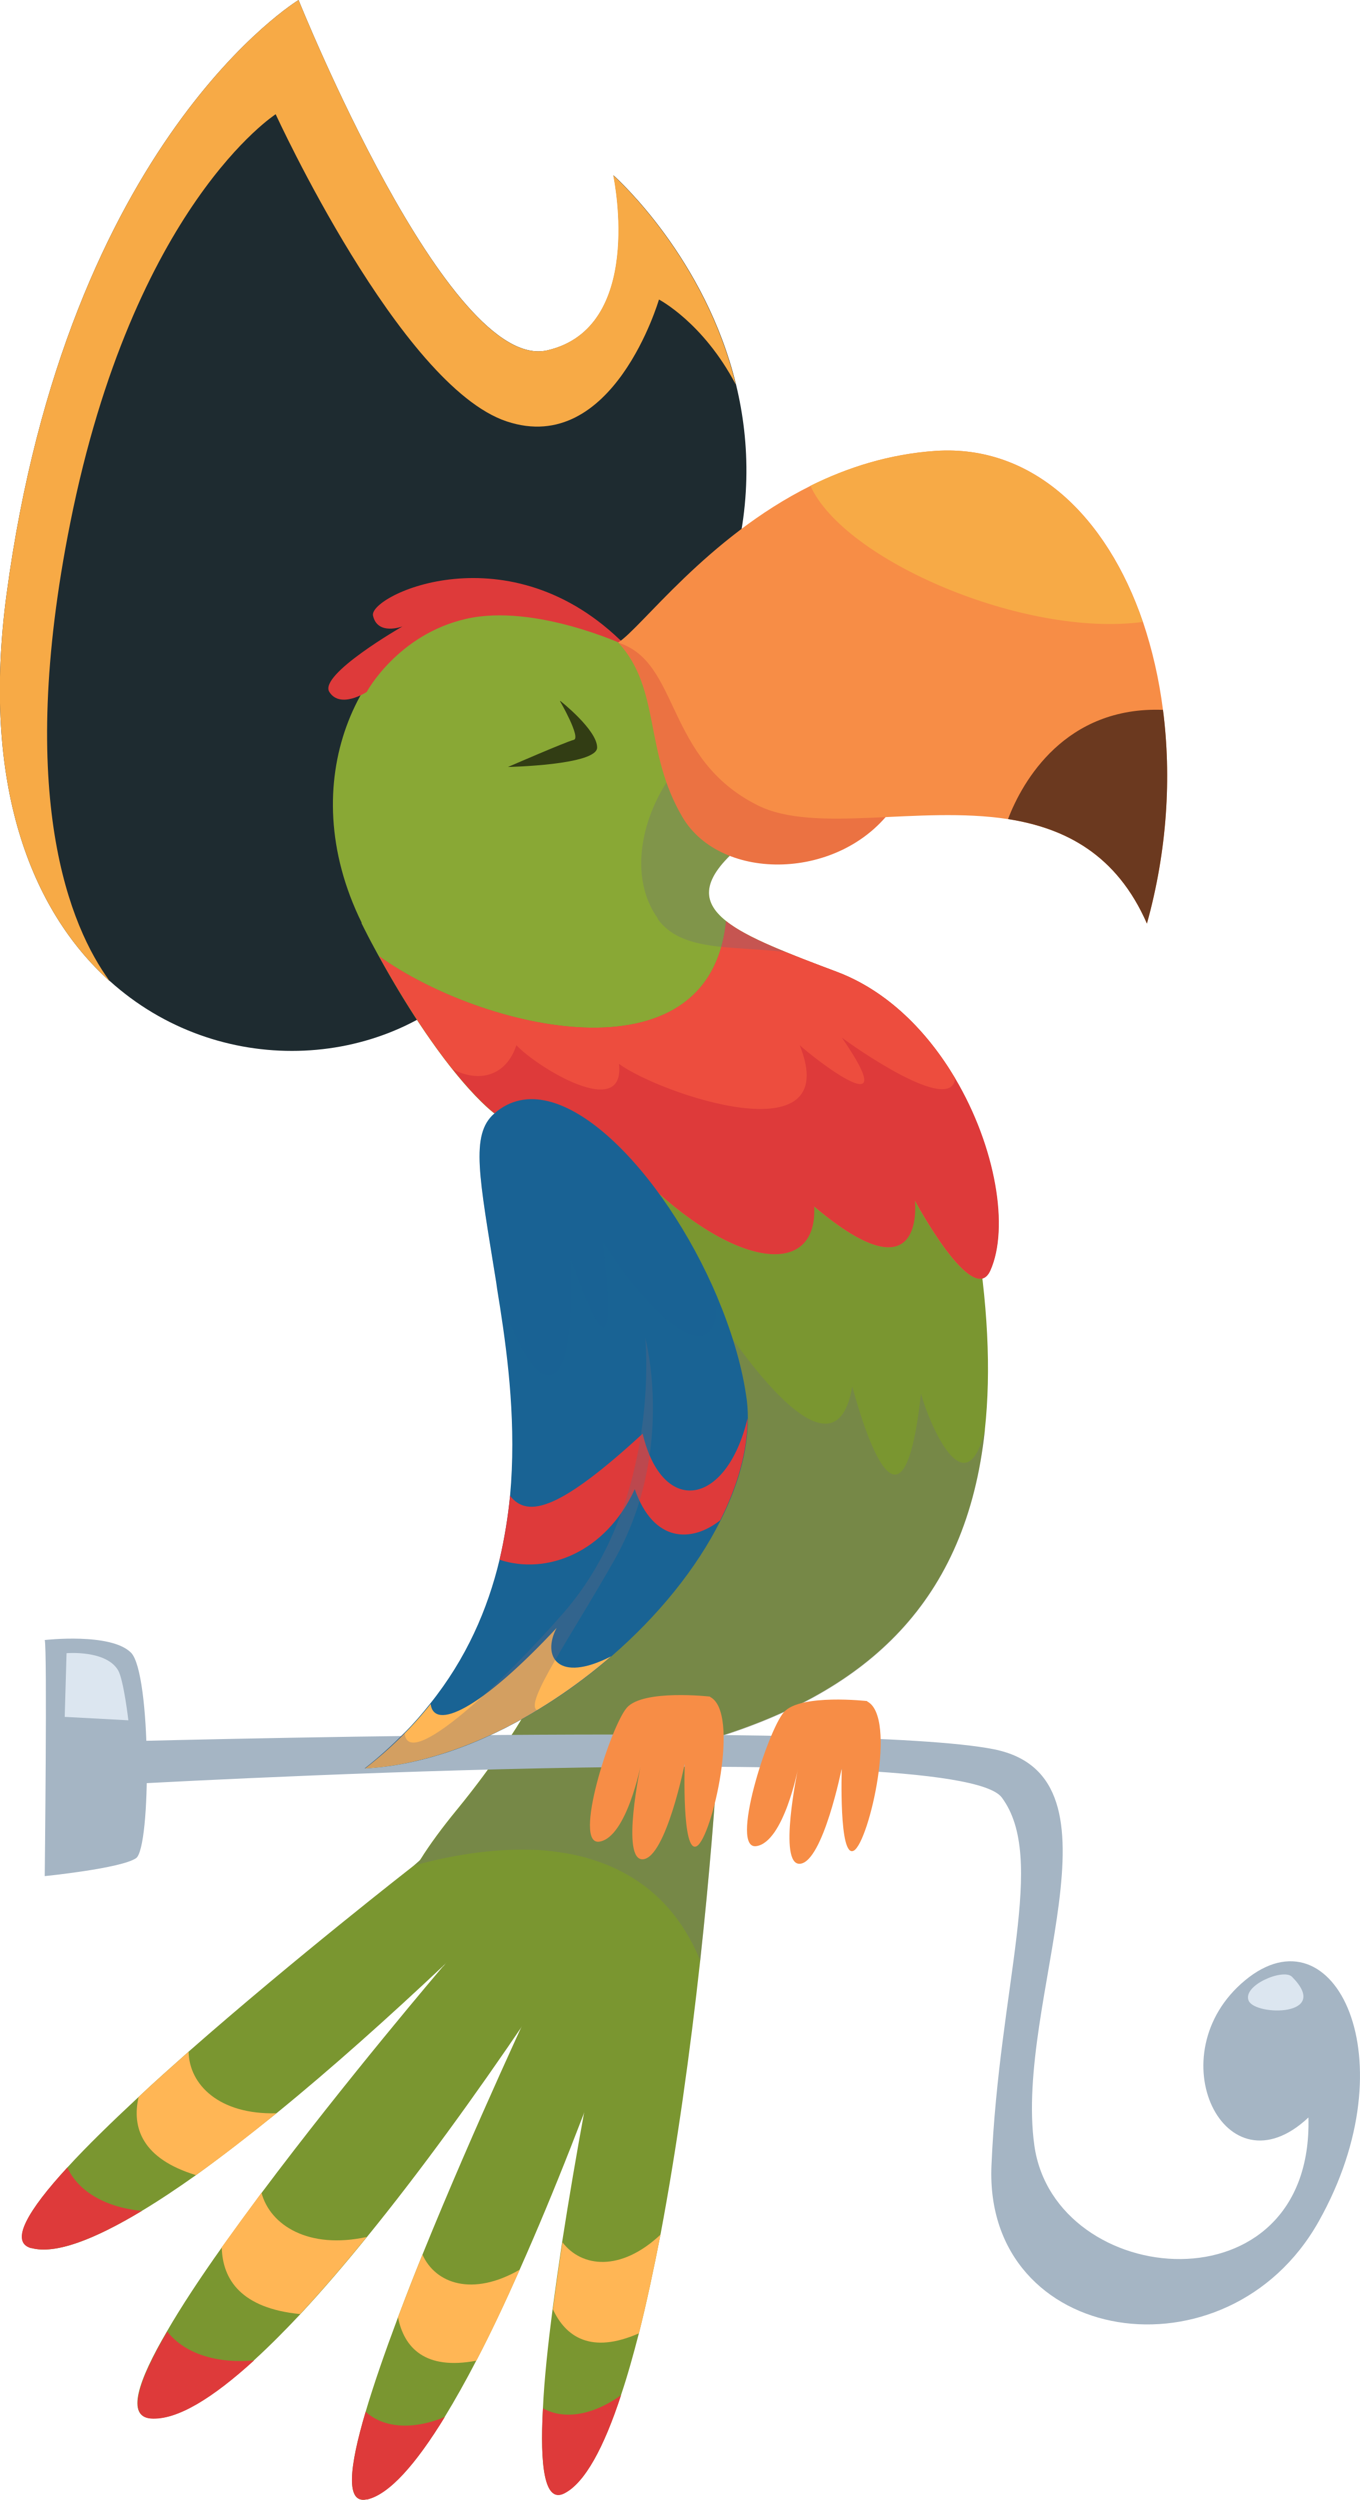 <?xml version="1.0" encoding="UTF-8"?><svg xmlns="http://www.w3.org/2000/svg" viewBox="0 0 51.7 94.98"><defs><style>.d{fill:#f78d46;}.e{fill:#dce6f0;}.f{mix-blend-mode:screen;}.f,.g{fill:#196394;}.f,.h{opacity:.3;}.i{fill:#a5b5c4;}.j{fill:#ed4d3e;}.k{isolation:isolate;}.l{fill:#89a835;}.m{fill:#7a9630;}.n{fill:#6b391f;}.o{fill:#323d14;}.p{fill:#eb7242;}.q{fill:#1e2b30;}.r{fill:#de3a3a;}.h{fill:#6b677d;mix-blend-mode:multiply;}.s{fill:#ffb655;}.t{fill:#f7aa46;}</style></defs><g class="k"><g id="a"/><g id="b"><g id="c"><g><g><path class="m" d="M20.47,75.61s-2.4,5.09-4.41,10.05c-.33,.81-.64,1.61-.93,2.38-.49,1.31-.92,2.54-1.23,3.59-.63,2.12-.77,3.51,.04,3.33,.86-.19,1.88-1.36,2.97-3.14,.39-.64,.79-1.35,1.2-2.14,.55-1.05,1.1-2.22,1.65-3.46,2.62-5.87,5.17-13.33,6.51-17.9-.36-1.2-2.67-.33-2.67-.33l-3.13,7.61Z"/><path class="s" d="M15.13,88.04c.23,1.16,1.03,2.02,2.98,1.65,.55-1.05,1.1-2.22,1.65-3.46-1.8,1.04-3.21,.53-3.7-.57-.33,.81-.64,1.61-.93,2.38Z"/><path class="r" d="M13.94,94.97c.86-.19,1.88-1.36,2.97-3.14-1.32,.54-2.39,.37-3.01-.2-.63,2.12-.77,3.51,.04,3.33Z"/></g><g><path class="m" d="M16.84,74.71s-3.68,4.31-6.9,8.61c-.52,.7-1.03,1.4-1.51,2.07-.81,1.14-1.53,2.23-2.08,3.18-1.12,1.91-1.55,3.24-.62,3.31,1,.07,2.36-.78,3.93-2.21,.56-.51,1.15-1.1,1.76-1.75,.82-.88,1.67-1.87,2.53-2.93,4.08-5.01,8.4-11.62,10.8-15.74-.16-1.29-2.9-1.13-2.9-1.13l-4.99,6.58Z"/><path class="s" d="M8.43,85.39c.03,1.22,.74,2.31,2.98,2.53,.82-.88,1.67-1.87,2.53-2.93-2.2,.48-3.67-.44-4-1.68-.52,.7-1.03,1.4-1.51,2.07Z"/><path class="r" d="M5.73,91.89c1,.07,2.36-.78,3.93-2.21-1.58,.14-2.73-.35-3.3-1.1-1.12,1.91-1.55,3.24-.62,3.31Z"/></g><g><path class="m" d="M1.19,85.41c.91,.25,2.39-.32,4.2-1.41,.65-.39,1.34-.85,2.06-1.36,.97-.7,2-1.5,3.06-2.35,2.09-1.7,4.29-3.67,6.37-5.63,.09-.09,.18-.18,.28-.26,1.45-1.38,2.84-2.75,4.1-4.03,.75-.75,1.44-1.47,2.07-2.14,.37-.39,.71-.76,1.03-1.11,.16-1.27-2.45-1.61-2.45-1.61l-5.93,5.15-.25,.22-.05,.04s-4.47,3.48-8.5,7.02c-.65,.58-1.3,1.15-1.9,1.72-1.03,.96-1.97,1.87-2.71,2.68-1.5,1.63-2.22,2.84-1.37,3.07Z"/><path class="s" d="M5.27,79.67c-.27,1.17,.14,2.35,2.18,2.97,.97-.69,2-1.49,3.06-2.35-2.18,.06-3.32-1.09-3.34-2.34-.65,.58-1.3,1.15-1.9,1.72Z"/><path class="r" d="M1.19,85.41c.91,.25,2.39-.32,4.2-1.41-1.51-.15-2.46-.83-2.83-1.65-1.5,1.63-2.22,2.84-1.37,3.07Z"/></g><path class="q" d="M4.16,37.26c4.14,3.74,10.37,3.41,13.85-.13,5.98-6.08,9.65-14.85,9.65-14.85,.93-2.86,.86-5.45,.32-7.67-1.16-4.78-4.5-7.81-4.66-7.95,.06,.28,1.16,5.8-2.51,6.65C17.04,14.18,11.35,0,11.35,0,11.35,0,2.57,5.31,.25,22.57c-.97,7.22,.93,12.01,3.9,14.69Z"/><path class="t" d="M4.16,37.26c-1.48-2.02-3.58-6.96-1.49-17.39C5.08,7.81,10.48,4.34,10.48,4.34c0,0,4.73,10.32,8.78,11.67,4.05,1.35,5.79-4.63,5.79-4.63,0,0,1.68,.87,2.92,3.23-1.16-4.78-4.5-7.81-4.66-7.95,.06,.28,1.16,5.8-2.51,6.65C17.04,14.18,11.35,0,11.35,0,11.35,0,2.57,5.31,.25,22.57c-.97,7.22,.93,12.01,3.9,14.69Z"/><g><path class="m" d="M16.7,74.47s.17-.03,.36-.07c.03,0,.06,0,.09-.01,.93-.14,2.91-.38,2.91-.38l1.01,.12,.6,.07,1.68,.2s-.54,2.57-1.15,5.89c0,0,0,0,0,0-.28,1.53-.57,3.22-.83,4.89-.13,.86-.25,1.71-.36,2.53-.18,1.39-.32,2.68-.37,3.78-.12,2.21,.06,3.6,.8,3.24,.79-.39,1.52-1.75,2.17-3.74,.24-.71,.46-1.5,.68-2.35,.29-1.15,.56-2.42,.82-3.75,.62-3.28,1.13-6.96,1.51-10.42,.35-3.21,.59-6.2,.71-8.49,5.6-1.77,9.41-5.08,10.11-11.65,0,0,0,0,0-.02,.24-2.22,.12-4.81-.4-7.83,0,0-.84-2.98-1.07-3.14-.23-.15-12.39,.46-12.39,.46l-1.17,13.6-.13,1.54s-.08,3.9-4.89,9.79c-.6,.73-1.06,1.36-1.41,1.92-.04,.06-.08,.12-.11,.18-2.3,3.77,.64,3.7,.83,3.64Z"/><path class="s" d="M21.01,87.72c.49,1.07,1.46,1.73,3.28,.93,.29-1.15,.56-2.42,.82-3.75-1.51,1.42-3,1.25-3.73,.29-.13,.86-.25,1.71-.36,2.53Z"/><path class="r" d="M21.44,94.74c.79-.39,1.52-1.75,2.17-3.74-1.16,.83-2.24,.91-2.97,.5-.12,2.21,.06,3.6,.8,3.24Z"/></g><path class="h" d="M15.73,70.88s.09-.03,.14-.04c1.24-.33,2.78-.61,4.33-.56h0c.35,0,.7,.04,1.05,.09,.43,.06,.85,.15,1.26,.28,.38,.12,.76,.27,1.12,.46,.52,.27,1.01,.61,1.46,1.05,.61,.6,1.13,1.36,1.53,2.33,.35-3.21,.59-6.2,.71-8.49,5.6-1.77,9.41-5.08,10.11-11.65-.75,2.99-2.12-.28-2.43-1.4-.72,6.57-2.34,.72-2.61-.27-.81,4.68-5.85-3.78-5.85-3.78l-4.13,8.52-.13,1.54s-.08,3.9-4.89,9.79c-.6,.73-1.06,1.36-1.41,1.92l-.25,.22Z"/><path class="l" d="M13.74,35.07c.04,.08,.08,.16,.12,.24,.18,.36,.36,.69,.54,1.02,2.59,4.69,4.39,5.97,4.39,5.97,0,0,1.92-1.25,5.52,2.36,3.61,3.6,6.77,3.9,6.63,1.18,4.27,3.61,3.83-.22,3.83-.22,0,0,2.21,4.12,2.87,2.65,1.21-2.71-1.07-9.54-5.81-11.34-.72-.27-1.39-.52-1.98-.77-.96-.39-1.75-.77-2.25-1.17-.94-.75-.94-1.59,.55-2.85l-.79-1.96-2.28-5.63s-.06-.18-1.3-.06c-.13-.12-3-2.56-6.52-1.26-3.56,1.31-6.18,6.4-3.51,11.83Z"/><path class="o" d="M21.3,26.63s1.4,1.1,1.4,1.77-3.39,.74-3.39,.74c0,0,2.21-.96,2.5-1.03,.29-.07-.52-1.47-.52-1.47Z"/><path class="r" d="M14.41,36.33c1.1,1.99,2.06,3.37,2.79,4.29,1,1.25,1.6,1.68,1.6,1.68,0,0,1.92-1.25,5.52,2.36,3.61,3.6,6.77,3.9,6.63,1.18,4.27,3.61,3.83-.22,3.83-.22,0,0,2.21,4.12,2.87,2.65,.72-1.61,.21-4.69-1.34-7.3-1.05-1.77-2.56-3.31-4.48-4.04-1.88-.71-3.41-1.28-4.23-1.93-.62,6.21-9.3,4.12-13.19,1.33h0Z"/><path class="j" d="M14.41,36.33c1.1,1.99,2.06,3.37,2.79,4.29,1.03,.54,2.05,.25,2.43-.91,.77,.83,4.14,2.9,3.9,.71,1.54,1.13,8.58,3.55,6.87-.71,.59,.54,4.02,3.2,1.6-.29,.43,.33,4.17,2.96,4.31,1.55-1.05-1.77-2.56-3.31-4.48-4.04-1.88-.71-3.41-1.28-4.23-1.93-.62,6.21-9.3,4.12-13.19,1.33h0Z"/><path class="h" d="M25,34.91c.9,1.26,2.83,1.02,4.85,1.26-.96-.39-1.75-.77-2.25-1.17-.94-.75-.94-1.59,.55-2.85l-.79-1.96-1.74-.87c-1.22,1.61-1.76,3.98-.61,5.58Z"/><path class="i" d="M1.7,62.31c.1,.29,0,8.97,0,8.97,0,0,2.89-.29,3.47-.68,.58-.39,.58-7.04-.19-7.81-.77-.77-3.28-.48-3.28-.48Z"/><path class="i" d="M4.31,66.17s28.17-.77,33.47,.29c5.31,1.06,.77,9.55,1.54,15.05,.77,5.5,10.61,6.37,10.42-1.06-3.18,2.99-5.79-2.41-2.41-5.21,3.38-2.8,6.27,2.99,2.8,9.16-3.47,6.17-12.73,4.73-12.44-2.12,.29-6.85,2.12-11.67,.39-13.99-1.74-2.31-33.66-.48-33.66-.48l-.1-1.64Z"/><path class="d" d="M32.96,64.64c1.17,.58,.08,5.34-.5,5.67-.58,.33-.46-3.13-.46-3.13,0,0-.71,3.54-1.58,3.63s-.08-3.63-.08-3.63c0,0-.54,2.79-1.58,2.96-1.04,.17,.42-4.38,1.04-5.09,.63-.71,3.17-.42,3.17-.42Z"/><path class="d" d="M26.99,64.47c1.17,.58,.08,5.34-.5,5.67-.58,.33-.46-3.13-.46-3.13,0,0-.71,3.54-1.58,3.63-.88,.08-.08-3.63-.08-3.63,0,0-.54,2.79-1.58,2.96-1.04,.17,.42-4.38,1.04-5.09,.63-.71,3.17-.42,3.17-.42Z"/><path class="e" d="M49.11,75.1c1.52,1.52-1.37,1.5-1.64,.92-.26-.59,1.31-1.24,1.64-.92Z"/><path class="e" d="M4.49,63.46c.21,.36,.39,1.9,.39,1.9l-2.42-.13,.07-2.42s1.5-.13,1.96,.65Z"/><path class="r" d="M23.77,24.51c-4.38-4.44-9.76-1.89-9.59-1.12s1.12,.41,1.12,.41c0,0-3.2,1.83-2.78,2.49s1.42,0,1.42,0c0,0,1.18-2.19,3.79-2.78s6.04,1.01,6.04,1.01Z"/><path class="p" d="M23.51,24.42c1.62,1.77,.96,4.12,2.43,6.62,1.47,2.5,6.04,2.43,8.02-.37,1.99-2.8-7.95-6.77-10.45-6.26Z"/><path class="d" d="M23.51,24.42c2.35,.74,1.76,4.42,5.3,6.18,2.16,1.08,6.1,0,9.51,.52,2.17,.34,4.13,1.34,5.28,3.97,.77-2.77,.94-5.57,.61-8.12-.15-1.18-.41-2.3-.76-3.34-1.37-4.01-4.19-6.74-7.87-6.5-1.77,.12-3.36,.63-4.77,1.33-3.94,1.96-6.44,5.41-7.31,5.95Z"/><path class="t" d="M30.81,18.46c1.28,2.83,8.12,5.77,12.63,5.17-1.37-4.01-4.19-6.74-7.87-6.5-1.77,.12-3.36,.63-4.77,1.33Z"/><path class="n" d="M38.32,31.12c2.17,.34,4.13,1.34,5.28,3.97,.77-2.77,.94-5.57,.61-8.12-3.71-.14-5.34,2.7-5.89,4.15Z"/><path class="g" d="M13.87,67.19c2.17-.11,4.45-.94,6.55-2.21,.99-.59,1.93-1.28,2.81-2.04,1.77-1.53,3.24-3.33,4.16-5.17h0c.66-1.31,1.04-2.63,1.04-3.88,0-.3-.02-.61-.07-.9-.18-1.2-.57-2.46-1.09-3.7-2.02-4.78-6.09-9.08-8.48-6.98-.92,.8-.57,2.4,.07,6.39h0c.04,.32,.1,.64,.15,.97,.31,2,.62,4.52,.38,7.16h0c-.08,.81-.21,1.62-.4,2.43-.45,1.88-1.26,3.75-2.64,5.47-.3,.38-.62,.75-.98,1.11-.46,.46-.96,.92-1.51,1.35Z"/><path class="r" d="M18.99,59.26c1.78,.59,4.03-.26,5.14-2.68,.72,2.05,2.17,2.03,3.25,1.18h0c.66-1.31,1.04-2.63,1.04-3.88h0c-.8,3.36-3.24,3.74-3.99,.59-3.1,2.85-4.36,3.24-5.04,2.36-.08,.8-.21,1.61-.4,2.43Z"/><path class="s" d="M13.87,67.19c3.18-.17,6.62-1.89,9.36-4.26-2.03,1.04-2.64,0-2.07-1.08-2.94,3.15-4.66,3.9-4.79,2.89-.68,.86-1.5,1.68-2.49,2.45Z"/><path class="h" d="M20.41,64.97c-.49-.26,1.31-2.81,2.94-5.69,2.35-4.15,1.18-8.44,1.18-8.44,0,0,.62,6.16-3.11,10.44-2.25,2.58-5.94,6.09-6.04,4.55-.46,.46-.96,.92-1.51,1.35,2.17-.11,4.45-.94,6.55-2.21Z"/><path class="f" d="M18.86,48.7h0c1.1,3.97,3.09,5.8,2.83-.86,.34,.82,1.98,5.8,1.23-.68,1.15,2,4.4,5.66,4.35,2.12-2.02-4.78-6.09-9.08-8.48-6.98-.92,.8-.57,2.4,.07,6.39Z"/></g></g></g></g></svg>